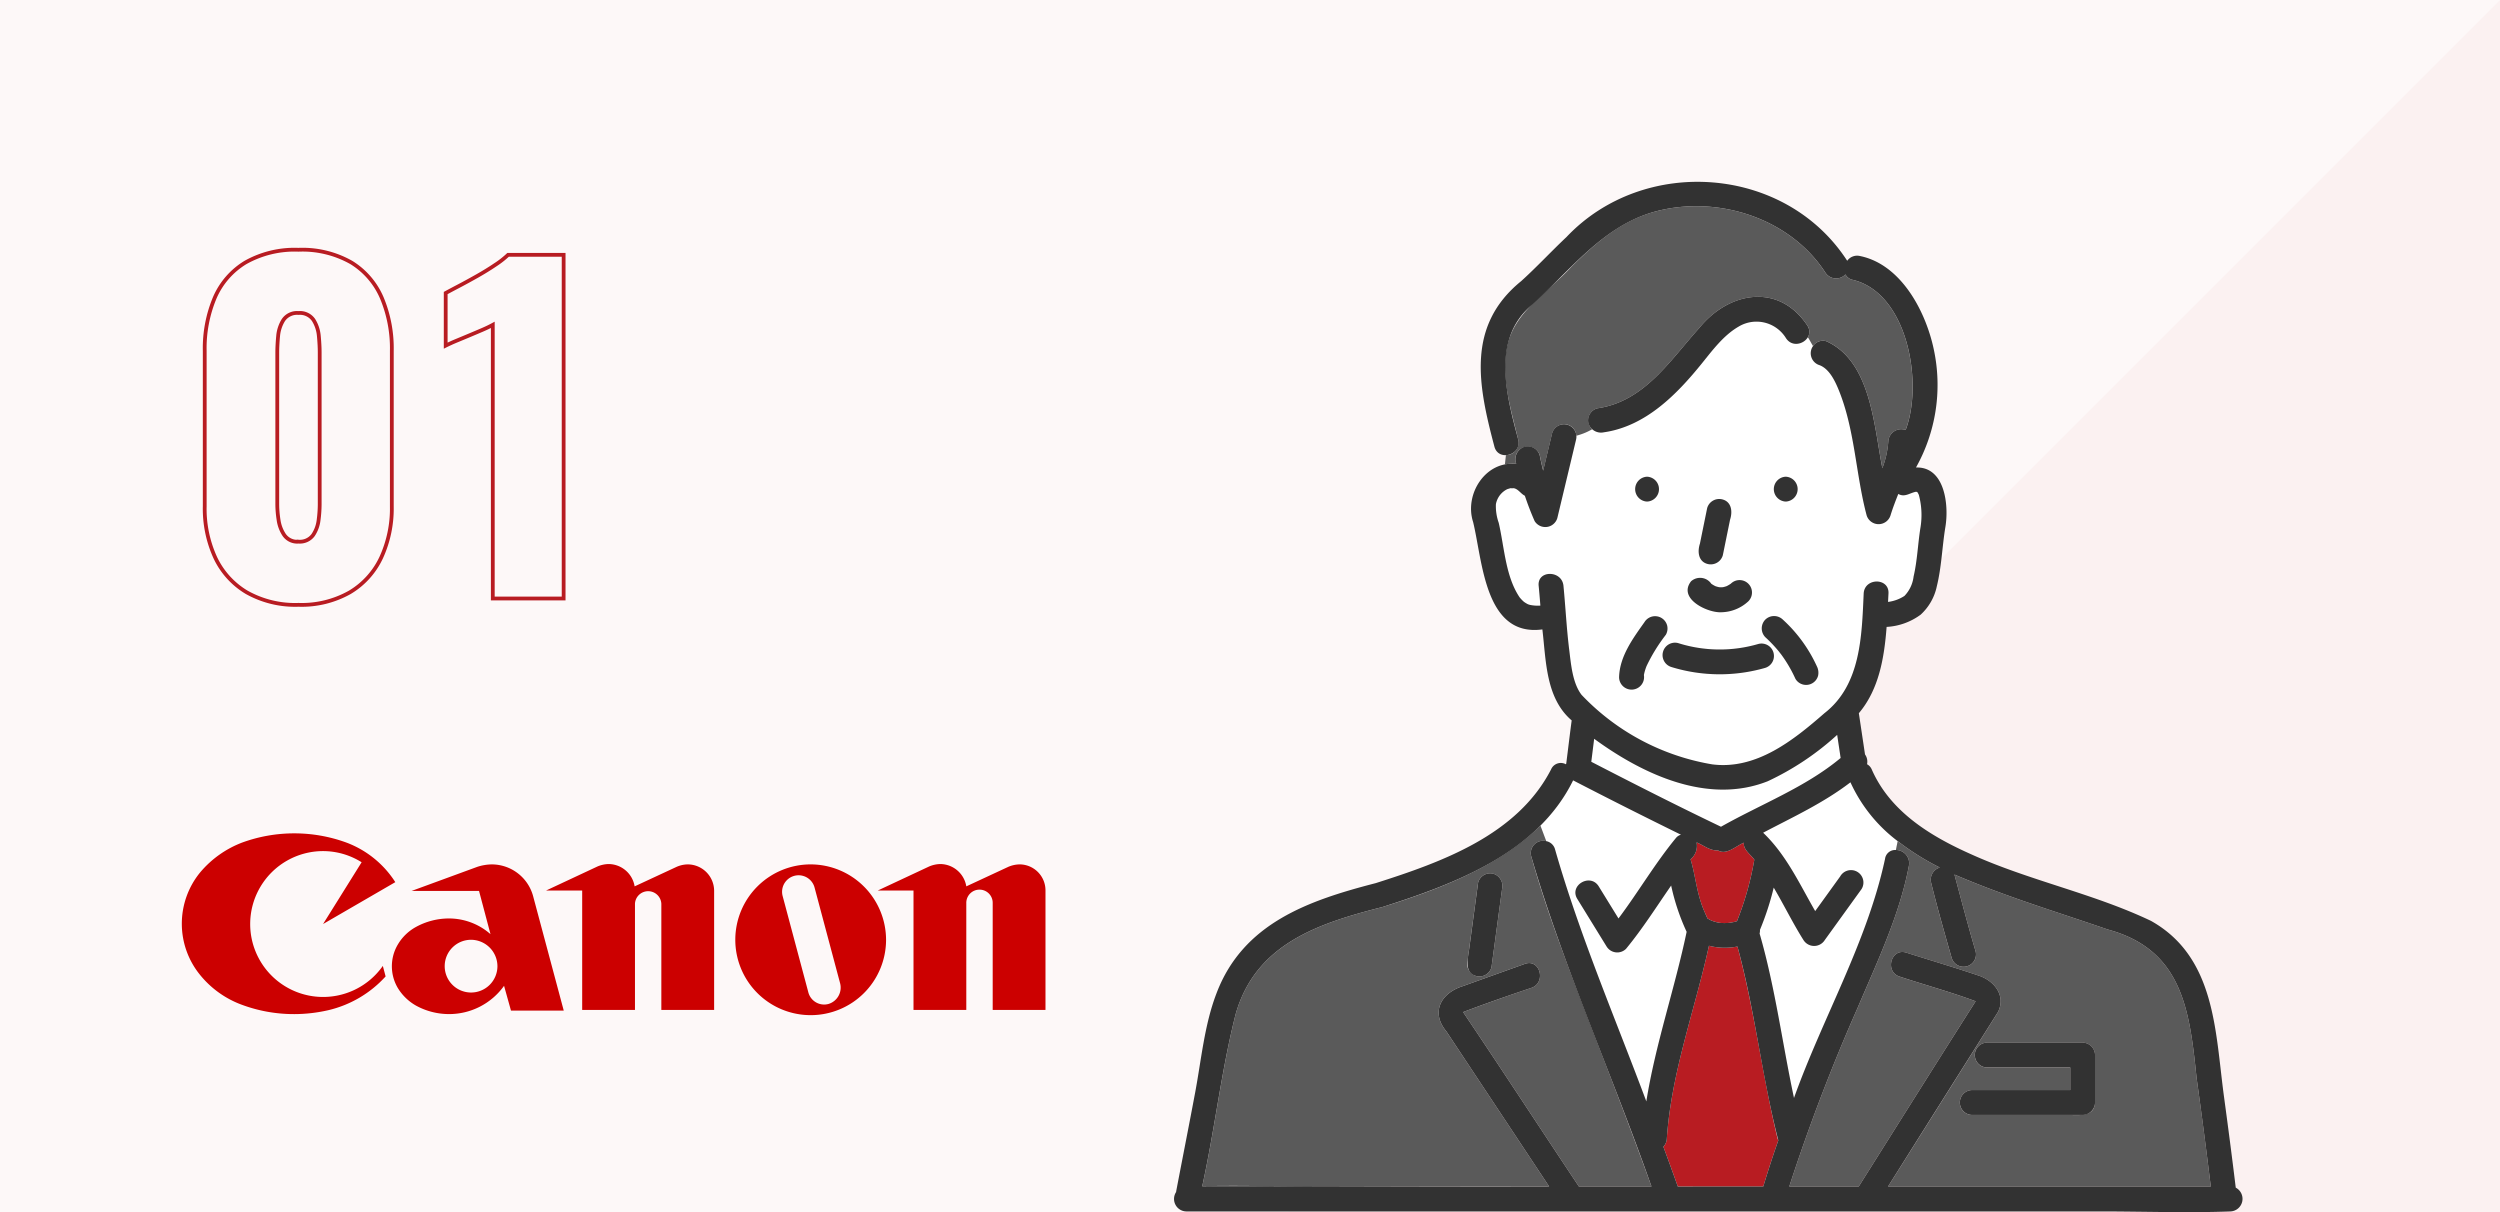 <svg xmlns="http://www.w3.org/2000/svg" width="330" height="160.001" viewBox="0 0 330 160.001">
  <rect x="0" y="0" width="330" height="160.001" fill="#808080" stroke="none"/>
  <g id="グループ_1336" data-name="グループ 1336" transform="translate(-6295 -13517)">
    <rect id="長方形_2198" data-name="長方形 2198" width="330" height="160" transform="translate(6295 13517)" fill="#fdf8f8"/>
    <path id="パス_24365" data-name="パス 24365" d="M160,0V160H0Z" transform="translate(6465 13517)" fill="#fbf1f1"/>
    <g id="Group" transform="translate(6318.991 13627)">
      <path id="パス_24237" data-name="パス 24237" d="M26.543,17.5a9.627,9.627,0,1,1-7.9-15.155,9.582,9.582,0,0,1,5.1,1.474l-5.089,8.153,9.535-5.528A13.127,13.127,0,0,0,21.683,1.2a20.082,20.082,0,0,0-13.662,0A13.536,13.536,0,0,0,2.429,5.159a10.684,10.684,0,0,0,0,13.542,12.757,12.757,0,0,0,5.593,3.961,19.734,19.734,0,0,0,6.831,1.2,20.214,20.214,0,0,0,4.447-.506,14.775,14.775,0,0,0,7.61-4.468Z" transform="translate(0 0)" fill="#c00"/>
      <path id="パス_24238" data-name="パス 24238" d="M58.775,3.407a3.8,3.8,0,0,0-1.467.322L51.761,6.308a3.515,3.515,0,0,0-3.439-2.947,3.994,3.994,0,0,0-1.467.322L40.07,6.858h4.768V22.616h6.968v-14a1.742,1.742,0,0,1,3.481,0v14h6.968V6.858A3.5,3.5,0,0,0,58.775,3.407Z" transform="translate(8.019 0.692)" fill="#c00"/>
      <path id="パス_24239" data-name="パス 24239" d="M95.254,3.407a3.994,3.994,0,0,0-1.467.322L88.24,6.308A3.515,3.515,0,0,0,84.8,3.361a3.994,3.994,0,0,0-1.467.322L76.549,6.858h4.721V22.616h6.968v-14c0-.03,0-.062,0-.092a1.743,1.743,0,1,1,3.485,0c0,.03,0,.062,0,.092v14h6.968V6.828a3.43,3.43,0,0,0-3.4-3.421Z" transform="translate(15.322 0.692)" fill="#c00"/>
      <path id="パス_24240" data-name="パス 24240" d="M70.867,3.4a9.95,9.95,0,1,0,9.9,9.95A9.974,9.974,0,0,0,70.867,3.4Zm2.292,18.425a2.159,2.159,0,0,1-2.66-1.568L67.107,7.543a2.18,2.18,0,0,1,4.217-1.106l3.393,12.714A2.256,2.256,0,0,1,73.159,21.825Z" transform="translate(12.202 0.7)" fill="#c00"/>
      <path id="パス_24241" data-name="パス 24241" d="M37.047,16.851a3.481,3.481,0,1,1-3.481-3.5A3.505,3.505,0,0,1,37.047,16.851Zm1.788,5.85H45.8L41.769,7.638A5.671,5.671,0,0,0,36.312,3.4a6.457,6.457,0,0,0-1.92.322L25.723,6.9h8.893L36.13,12.61a8.3,8.3,0,0,0-5.5-2.073,9.07,9.07,0,0,0-4.31,1.106,6.281,6.281,0,0,0-2.43,2.349,5.628,5.628,0,0,0,0,5.712,6.615,6.615,0,0,0,2.43,2.349,9.07,9.07,0,0,0,4.31,1.106,8.912,8.912,0,0,0,7.29-3.731Z" transform="translate(4.624 0.7)" fill="#c00"/>
    </g>
    <g id="グループ_1335" data-name="グループ 1335" transform="translate(6450 13541.001)">
      <path id="パス_24242" data-name="パス 24242" d="M62.469,81.96c.7,2.306.775,4.615,1.943,7.151.1.225.2.45.3.669.188.082.359.2.548.279a5.988,5.988,0,0,0,1.038.281,5.361,5.361,0,0,0,2.3-.217A40.063,40.063,0,0,0,70.888,82c-.491-.673-1.5-1.345-1.377-2.238-1.041.425-2.317,1.7-3.429,1.012-1.028.094-1.9-.686-2.823-1.05a2.319,2.319,0,0,1-.79,2.238" transform="translate(5.684 7.47)" fill="#b81c22"/>
      <path id="パス_24243" data-name="パス 24243" d="M76.011,74.477A37.371,37.371,0,0,0,83.374,69.8q-.229-1.527-.456-3.054a36.418,36.418,0,0,1-9.16,6.12c-7.91,3.136-16.5-.913-22.919-5.6l-.38,3.037c5.671,2.93,11.366,5.818,17.122,8.577,2.782-1.519,5.643-2.892,8.43-4.4" transform="translate(4.591 6.254)" fill="#fff"/>
      <path id="パス_24244" data-name="パス 24244" d="M89.8,37.4l.062.007-.007-.005a.332.332,0,0,1-.056,0" transform="translate(8.171 3.504)" fill="#dcdcdc"/>
      <path id="パス_24245" data-name="パス 24245" d="M46.245,81.385c3.246,11.338,7.918,22.2,12.04,33.235,1.211-7.578,3.749-14.863,5.323-22.385a28.732,28.732,0,0,1-2.046-6.109c-1.95,2.813-3.78,5.715-5.962,8.359a1.648,1.648,0,0,1-2.57-.332l-3.856-6.259c-1.111-1.8,1.722-3.45,2.826-1.656q1.306,2.118,2.61,4.236c2.618-3.49,4.829-7.284,7.612-10.657a1.272,1.272,0,0,1,.636-.4Q55.7,75.905,48.619,72.238a20.319,20.319,0,0,1-4.312,5.972l.772,2.057a1.49,1.49,0,0,1,1.165,1.118" transform="translate(4.031 6.769)" fill="#fff"/>
      <path id="パス_24246" data-name="パス 24246" d="M18.164,125.344H49.183q-6.778-10.235-13.56-20.47c-2.136-2.552-.706-5.088,2.159-5.986l8.2-2.94c1.99-.713,2.839,2.459.87,3.164-2.995,1-6.128,2.106-9.032,3.2,5.148,7.638,10.178,15.361,15.286,23.029H62.69c-2.744-7.648-5.708-15.213-8.616-22.8-2.626-6.851-5.28-13.728-7.264-20.8A1.629,1.629,0,0,1,48.8,79.755L48.029,77.7c-5.733,5.542-13.4,8.4-20.852,10.747-8.421,2.145-16.787,4.869-19.393,14.193C5.9,110.076,5.048,117.8,3.388,125.3c4.917-.115,9.866.043,14.776.043m20.242-29.8q.7-5.171,1.4-10.341a1.653,1.653,0,0,1,2.013-1.145,1.688,1.688,0,0,1,1.142,2.018L41.563,96.413a1.653,1.653,0,0,1-2.013,1.145,1.688,1.688,0,0,1-1.143-2.018" transform="translate(0.308 7.28)" fill="#5a5a5a"/>
      <path id="パス_24247" data-name="パス 24247" d="M74.225,117.532C72.209,109.184,71.2,100.6,68.959,92.3a8.514,8.514,0,0,1-3.763-.1c-1.867,8.5-4.973,16.728-5.563,25.479a1.622,1.622,0,0,1-.454,1.048q.97,2.623,1.909,5.26H72.365q.926-3.073,1.988-6.094a1.755,1.755,0,0,1-.128-.359" transform="translate(5.385 8.639)" fill="#b81c22"/>
      <path id="パス_24248" data-name="パス 24248" d="M77.2,19.044a4.568,4.568,0,0,0-6.245-1.514c-1.994,1.152-3.449,3.126-4.875,4.889-3.338,4.127-7.439,8.28-12.927,9.065a1.907,1.907,0,0,1-1.532-.4,8.314,8.314,0,0,1-2.094.854c-.6,3.649-1.717,7.242-2.5,10.869a1.655,1.655,0,0,1-2.991.393c-.485-1.1-.912-2.216-1.294-3.348-.536-.252-.9-.938-1.513-1a1.016,1.016,0,0,1-.359,0c-.08.015-.442.131-.443.129a2.743,2.743,0,0,0-1.506,1.994,6.617,6.617,0,0,0,.374,2.461c.755,3.26.9,7.06,2.75,9.819.073.162.4.409.566.591a4.134,4.134,0,0,0,.452.285c.055.026.065.032.087.044.081.028.16.057.242.08a5.086,5.086,0,0,0,1.4.1c-.07-.873-.142-1.746-.226-2.617-.2-2.1,3.07-2.082,3.273,0,.274,2.833.41,5.678.765,8.5.236,1.874.432,4.346,1.628,5.9A30.8,30.8,0,0,0,67.506,75.32c5.8.725,10.672-3.162,14.793-6.76,4.817-3.732,4.927-10.21,5.178-15.8.113-2.1,3.386-2.11,3.273,0-.02.365-.038.742-.057,1.114a5.168,5.168,0,0,0,2.162-.789,4.435,4.435,0,0,0,1.211-2.565c.482-2.059.56-4.215.88-6.3a10.248,10.248,0,0,0-.191-4.49c-.068-.112-.13-.307-.239-.381l0,0c-.059,0-.128-.008-.164-.013a2.689,2.689,0,0,0-.818.277,1.589,1.589,0,0,1-1.488.005c-.369.93-.73,1.864-1.023,2.821a1.649,1.649,0,0,1-3.156,0c-1.475-5.551-1.537-11.461-3.792-16.8-.49-1.128-1.19-2.521-2.4-3.009a1.645,1.645,0,0,1-.886-2.525c-.237-.4-.453-.806-.681-1.174a1.7,1.7,0,0,1-2.9.116m-.025,18.3a1.642,1.642,0,0,1,0,3.281,1.642,1.642,0,0,1,0-3.281m-11.462,9.5q.545-2.679,1.091-5.358a1.637,1.637,0,1,1,3.156.873q-.545,2.679-1.091,5.358a1.637,1.637,0,1,1-3.156-.873m-1.028,4.306a1.789,1.789,0,0,1,2.67.323,4.215,4.215,0,0,0,.542.318,1.834,1.834,0,0,0,.983.138,3.753,3.753,0,0,0,.5-.141,4.188,4.188,0,0,0,.557-.328,1.637,1.637,0,0,1,2.3,2.334,5.368,5.368,0,0,1-3.806,1.443c-1.878-.062-5.454-1.884-3.74-4.086m-5.814-13.8a1.642,1.642,0,0,1,0,3.281,1.642,1.642,0,0,1,0-3.281m.307,24.222c-.132.253-.251.51-.371.768a6.5,6.5,0,0,0-.348,1.179l0,.031a1.65,1.65,0,1,1-3.277.3c.057-2.753,1.811-5.125,3.341-7.285a1.638,1.638,0,1,1,2.826,1.656,25.633,25.633,0,0,0-2.168,3.354m15.256,1.019A21.685,21.685,0,0,1,62.1,62.471a1.641,1.641,0,0,1,.871-3.164,18.178,18.178,0,0,0,10.592.114,1.641,1.641,0,0,1,.871,3.164m6.844-.227a1.638,1.638,0,1,1-2.826,1.656,17.71,17.71,0,0,0-2.045-3.434c.291.411-.031-.035-.108-.13a17.916,17.916,0,0,0-1.821-1.922,1.669,1.669,0,0,1,0-2.321c2.166-2.267,6.033,4.46,6.8,6.151" transform="translate(3.539 1.582)" fill="#fff"/>
      <path id="パス_24249" data-name="パス 24249" d="M41.517,36.965a1.652,1.652,0,1,1,3.1-1.131c.13.674.283,1.342.452,2.006q.587-2.459,1.175-4.919a1.661,1.661,0,0,1,2.013-1.145,1.6,1.6,0,0,1,1.176,1.463,8.306,8.306,0,0,0,2.093-.854,1.631,1.631,0,0,1,.662-2.759c6.231-.89,9.585-6.3,13.479-10.608,3.921-4.822,10.512-5.983,14.264-.324A1.422,1.422,0,0,1,80,20.233c.228.367.443.773.68,1.175a1.564,1.564,0,0,1,1.756-.64c5.882,2.615,6.283,11.189,7.4,16.757a12.462,12.462,0,0,0,.788-3.549A1.7,1.7,0,0,1,92.9,32.487c2.333-6.112.338-17.994-6.92-19.811a1.394,1.394,0,0,1-1.027-.732,1.686,1.686,0,0,1-2.635-.219c-4.708-7.276-14.35-10.3-22.553-8.055-4.457,1.209-7.734,4.072-10.963,7.253-2.969,3.271-7.355,5.747-8.456,10.292-.978,4.1.477,8.576,1.418,12.55A1.657,1.657,0,0,1,40.141,35.8c-.041.407-.093.819-.132,1.231a4.794,4.794,0,0,1,1.508-.07" transform="translate(3.64 0.276)" fill="#5a5a5a"/>
      <path id="パス_24250" data-name="パス 24250" d="M71.287,79.124c3.046,2.9,4.8,6.755,6.873,10.347q1.651-2.287,3.3-4.576a1.638,1.638,0,1,1,2.827,1.657l-4.853,6.726a1.658,1.658,0,0,1-2.826,0c-1.405-2.229-2.573-4.634-3.921-6.91a37.411,37.411,0,0,1-1.817,5.572,1.711,1.711,0,0,1-.048.492c2.055,7.1,3,14.484,4.54,21.706,3.774-10.571,9.648-20.521,12.018-31.556a1.347,1.347,0,0,1,1.434-1.177l.235-1.174a20.219,20.219,0,0,1-6.234-7.765c-3.559,2.732-7.6,4.59-11.528,6.657" transform="translate(6.444 6.79)" fill="#fff"/>
      <path id="パス_24251" data-name="パス 24251" d="M90.211,82.79C88.986,89.3,86.024,95.5,83.448,101.553a246.528,246.528,0,0,0-9.038,23.616h9.169c5.143-8.152,10.269-16.339,15.439-24.455-3.227-1.205-6.711-2.156-10.033-3.257-2-.635-1.142-3.8.869-3.164,3.2,1.013,6.414,1.969,9.589,3.038,2,.673,3.6,2.6,2.525,4.795q-7.243,11.52-14.519,23.043h42.607q-.867-7.181-1.875-14.344c-.911-8.8-1.814-16.9-11.713-19.582-6.831-2.362-13.366-4.3-20.254-7.259.908,3.366,1.795,6.753,2.785,10.1a1.637,1.637,0,1,1-3.156.873c-.945-3.28-1.883-6.567-2.7-9.879a1.676,1.676,0,0,1,1.143-2.018h0a33.818,33.818,0,0,1-5.564-3.491l-.235,1.174a1.745,1.745,0,0,1,1.723,2.05m22.925,23.38a1.664,1.664,0,0,1,1.636,1.641v6.265c-.1,1.935-2.057,1.646-3.451,1.641H98.5a1.642,1.642,0,0,1,0-3.281h13v-2.984H100.473a1.642,1.642,0,0,1,0-3.281Z" transform="translate(6.77 7.455)" fill="#5a5a5a"/>
      <path id="パス_24252" data-name="パス 24252" d="M74.117,38.871a1.642,1.642,0,0,0,0-3.281,1.642,1.642,0,0,0,0,3.281" transform="translate(6.6 3.335)" fill="#323232"/>
      <path id="パス_24253" data-name="パス 24253" d="M57.34,38.871a1.642,1.642,0,0,0,0-3.281,1.642,1.642,0,0,0,0,3.281" transform="translate(5.073 3.335)" fill="#323232"/>
      <path id="パス_24254" data-name="パス 24254" d="M36.63,97.018a1.653,1.653,0,0,0,2.013-1.146q.7-5.169,1.4-10.34a1.689,1.689,0,0,0-1.143-2.018,1.653,1.653,0,0,0-2.013,1.145q-.61,4.528-1.222,9.055c-.177,1.167-.563,2.909.97,3.3" transform="translate(3.229 7.821)" fill="#323232"/>
      <path id="パス_24255" data-name="パス 24255" d="M71.73,55.791a18.178,18.178,0,0,1-10.592-.115,1.641,1.641,0,0,0-.871,3.164,21.676,21.676,0,0,0,12.334.115,1.641,1.641,0,0,0-.871-3.164" transform="translate(5.376 5.211)" fill="#323232"/>
      <path id="パス_24256" data-name="パス 24256" d="M64.625,46.854a1.658,1.658,0,0,0,2.013-1.146q.478-2.344.955-4.689c.341-1.04.228-2.361-1.007-2.686a1.657,1.657,0,0,0-2.013,1.145q-.478,2.346-.955,4.69c-.341,1.039-.228,2.36,1.007,2.686" transform="translate(5.773 3.588)" fill="#323232"/>
      <path id="パス_24257" data-name="パス 24257" d="M60.155,53.616a1.645,1.645,0,0,0-2.991-.392c-1.53,2.159-3.283,4.532-3.341,7.284a1.649,1.649,0,1,0,3.277-.3l0-.032A6.439,6.439,0,0,1,57.452,59,22.491,22.491,0,0,1,59.99,54.88a1.656,1.656,0,0,0,.165-1.264" transform="translate(4.897 4.912)" fill="#323232"/>
      <path id="パス_24258" data-name="パス 24258" d="M71.553,52.877a1.667,1.667,0,0,0,0,2.32,17.926,17.926,0,0,1,1.821,1.923c.077.1.4.541.108.129a17.8,17.8,0,0,1,2.043,3.435,1.636,1.636,0,0,0,2.992-.393,1.881,1.881,0,0,0-.165-1.263,19.046,19.046,0,0,0-4.485-6.151,1.66,1.66,0,0,0-2.314,0" transform="translate(6.468 4.911)" fill="#323232"/>
      <path id="パス_24259" data-name="パス 24259" d="M66.315,52.338A5.367,5.367,0,0,0,70.121,50.9a1.637,1.637,0,0,0-2.3-2.334,4.307,4.307,0,0,1-.557.328,3.748,3.748,0,0,1-.5.14,3.58,3.58,0,0,1-.484,0,3.911,3.911,0,0,1-.5-.138,4.343,4.343,0,0,1-.542-.318,1.788,1.788,0,0,0-2.67-.324c-1.714,2.2,1.862,4.023,3.74,4.086" transform="translate(5.652 4.477)" fill="#323232"/>
      <path id="パス_24260" data-name="パス 24260" d="M98.6,103.891a1.642,1.642,0,0,0,0,3.281h11.026v2.984h-13a1.642,1.642,0,0,0,0,3.281h14.636a1.662,1.662,0,0,0,1.636-1.641v-6.265a1.663,1.663,0,0,0-1.636-1.641Z" transform="translate(8.648 9.734)" fill="#323232"/>
      <path id="パス_24261" data-name="パス 24261" d="M52.139,31.764c5.488-.784,9.589-4.938,12.926-9.065,1.426-1.762,2.88-3.737,4.875-4.889a4.569,4.569,0,0,1,6.246,1.514c1.151,1.789,3.965.1,2.826-1.656-3.761-5.659-10.335-4.5-14.264.324C60.854,22.3,57.5,27.71,51.268,28.6a1.652,1.652,0,0,0-1.142,2.018,1.743,1.743,0,0,0,2.013,1.146" transform="translate(4.557 1.301)" fill="#323232"/>
      <path id="パス_24262" data-name="パス 24262" d="M140.118,132.768c-.491-4.063-1.023-8.121-1.573-12.175-1.144-8.54-1.116-18.27-9.62-23.041-7.6-3.617-16-5.3-23.68-8.765-5.36-2.379-10.7-5.61-13.163-11.194a1.422,1.422,0,0,0-.632-.716,1.624,1.624,0,0,0-.269-1.294q-.407-2.72-.813-5.441c2.647-3.135,3.354-7.29,3.665-11.391a8.329,8.329,0,0,0,4.492-1.615,7.022,7.022,0,0,0,2.138-3.76c.632-2.571.7-5.246,1.135-7.855.473-2.909-.095-7.942-3.889-7.811a22.294,22.294,0,0,0,2.424-15.232c-.984-5.1-4.269-11.57-9.837-12.689a1.61,1.61,0,0,0-1.665.634C80.681-2.168,62.006-3.522,51.778,7.286c-2.024,1.905-3.916,3.95-5.976,5.817-7.3,5.927-5.667,13.8-3.55,21.811.5,2.054,3.647,1.167,3.156-.873C43.884,28.309,41.86,20.909,47.031,16.4,52.177,11.829,56.51,5.848,63.409,3.945c8.2-2.246,17.845.78,22.554,8.056a1.685,1.685,0,0,0,2.634.219,1.394,1.394,0,0,0,1.027.732c7.257,1.82,9.254,13.689,6.921,19.81a1.7,1.7,0,0,0-2.285,1.49,12.446,12.446,0,0,1-.788,3.548c-1.113-5.565-1.514-14.14-7.4-16.755a1.563,1.563,0,0,0-1.755.639,1.644,1.644,0,0,0,.886,2.525c1.214.488,1.914,1.881,2.4,3.009,2.254,5.343,2.317,11.252,3.792,16.8a1.649,1.649,0,0,0,3.156,0c.292-.957.655-1.891,1.023-2.821.82.479,1.461-.1,2.305-.282.036.005.1.011.165.013l0,0c.11.072.172.27.24.381a10.265,10.265,0,0,1,.191,4.49c-.321,2.09-.4,4.245-.88,6.3a4.435,4.435,0,0,1-1.211,2.565,5.144,5.144,0,0,1-2.162.789c.019-.373.037-.749.057-1.114.113-2.11-3.161-2.1-3.273,0-.253,5.584-.36,12.065-5.178,15.8-4.121,3.6-8.993,7.485-14.793,6.76a30.807,30.807,0,0,1-17.264-9.175c-1.2-1.552-1.393-4.025-1.628-5.9-.355-2.824-.491-5.671-.766-8.5-.2-2.083-3.477-2.1-3.273,0,.085.871.156,1.743.226,2.616a5.081,5.081,0,0,1-1.4-.1c-.082-.023-.163-.051-.242-.08-.022-.012-.033-.018-.088-.044a4.171,4.171,0,0,1-.451-.284,4.867,4.867,0,0,1-.566-.592c-1.855-2.758-2-6.559-2.75-9.819a6.616,6.616,0,0,1-.375-2.46,2.752,2.752,0,0,1,1.506-1.995c.013,0,.356-.112.443-.129a1.016,1.016,0,0,0,.359,0c.614.059.979.747,1.514,1,.381,1.132.807,2.25,1.293,3.348a1.655,1.655,0,0,0,2.991-.392l2.465-10.316a1.637,1.637,0,0,0-3.156-.873l-1.175,4.919c-.169-.665-.321-1.332-.451-2.006a1.646,1.646,0,0,0-2.014-1.146,1.737,1.737,0,0,0-1.084,2.277c-4.033-.477-6.889,3.973-5.7,7.649,1.271,5.213,1.53,15.2,9.145,14.186.493,4.144.433,9.067,3.868,12.011-.256,1.9-.476,3.8-.719,5.7-.015.03-.029.06-.044.091a1.39,1.39,0,0,0-1.953.667c-4.456,8.67-14.4,12.234-23.136,15.016C17.771,94.855,9.068,97.83,5.56,107.167c-1.578,4.117-1.989,8.74-2.8,13.053-.818,4.369-1.684,8.731-2.518,13.1H.266a1.65,1.65,0,0,0,1.31,2.589H122.522c5.616.009,11.283.209,16.9,0a1.665,1.665,0,0,0,.7-3.137M97.971,40.9a.343.343,0,0,0,.057,0l.007.005-.063-.007M95.493,87.022a33.762,33.762,0,0,0,5.563,3.491h0a1.674,1.674,0,0,0-1.143,2.018c.822,3.313,1.759,6.6,2.7,9.878a1.637,1.637,0,1,0,3.156-.872c-.991-3.348-1.876-6.733-2.785-10.1,6.888,2.957,13.424,4.9,20.254,7.26,9.9,2.683,10.8,10.786,11.713,19.582q1,7.163,1.875,14.344H94.218q7.25-11.527,14.519-23.044c1.079-2.191-.525-4.121-2.522-4.794-3.177-1.07-6.394-2.027-9.59-3.039-2.013-.638-2.875,2.529-.87,3.164,3.321,1.1,6.807,2.052,10.032,3.258-5.168,8.115-10.295,16.3-15.439,24.455H81.181a246.543,246.543,0,0,1,9.037-23.617c2.576-6.057,5.539-12.249,6.763-18.762A1.743,1.743,0,0,0,95.259,88.2a1.347,1.347,0,0,0-1.434,1.177c-2.371,11.035-8.245,20.985-12.018,31.556-1.542-7.222-2.484-14.611-4.54-21.706a1.711,1.711,0,0,0,.048-.492,37.216,37.216,0,0,0,1.816-5.573c1.348,2.277,2.516,4.682,3.921,6.911a1.658,1.658,0,0,0,2.826,0l4.853-6.727a1.638,1.638,0,1,0-2.826-1.656q-1.651,2.289-3.3,4.576c-2.067-3.593-3.827-7.446-6.873-10.347,3.923-2.067,7.97-3.925,11.528-6.657a20.219,20.219,0,0,0,6.234,7.765m-29.021,45.6q-.939-2.636-1.909-5.261a1.625,1.625,0,0,0,.455-1.047c.59-8.752,3.7-16.981,5.563-25.479a8.525,8.525,0,0,0,3.762.1c2.317,8.406,3.209,17.158,5.395,25.587q-1.06,3.022-1.988,6.094Zm2.47-45.433c.919.364,1.8,1.144,2.823,1.051,1.113.69,2.387-.587,3.429-1.012-.122.891.886,1.564,1.377,2.237a40.06,40.06,0,0,1-2.29,8.125,7.291,7.291,0,0,1-.915.208,7.118,7.118,0,0,1-1.382.009,5.973,5.973,0,0,1-1.039-.281c-.189-.079-.36-.2-.547-.278-.108-.221-.207-.444-.3-.67-1.167-2.537-1.236-4.833-1.943-7.151a2.316,2.316,0,0,0,.79-2.238M55.429,73.518c6.418,4.69,15.011,8.74,22.921,5.6A36.438,36.438,0,0,0,87.508,73q.227,1.526.456,3.053c-4.645,3.878-10.553,6.109-15.793,9.078-5.756-2.757-11.451-5.647-17.121-8.576q.19-1.519.379-3.038m-47.337,36.4c2.619-9.338,10.964-12.042,19.395-14.193,9.552-3.057,20.446-7.112,25.163-16.718q7.079,3.663,14.24,7.175a1.281,1.281,0,0,0-.637.4c-2.783,3.373-4.992,7.167-7.612,10.657L56.031,93c-1.105-1.794-3.937-.147-2.827,1.656l3.856,6.26a1.648,1.648,0,0,0,2.57.332c2.182-2.645,4.013-5.547,5.963-8.36A28.729,28.729,0,0,0,67.638,99c-1.574,7.522-4.111,14.808-5.323,22.386-4.121-11.034-8.794-21.9-12.04-33.235a1.49,1.49,0,0,0-1.164-1.118,1.628,1.628,0,0,0-1.991,1.989c4.344,14.858,10.766,29,15.878,43.6H53.416c-5.109-7.668-10.139-15.389-15.287-23.029,2.905-1.1,6.038-2.2,9.033-3.2,1.968-.705,1.119-3.877-.871-3.164l-8.2,2.94c-2.862.9-4.3,3.431-2.159,5.986q6.78,10.234,13.56,20.47c-15.266.049-30.529-.067-45.8-.043,1.66-7.5,2.508-15.225,4.4-22.664" transform="translate(0)" fill="#323232"/>
    </g>
    <path id="パス_24363" data-name="パス 24363" d="M15.4.84A13.043,13.043,0,0,1,8.568-.812,10.546,10.546,0,0,1,4.424-5.376a15.471,15.471,0,0,1-1.4-6.776V-32.7A17.207,17.207,0,0,1,4.34-39.676,10.121,10.121,0,0,1,8.4-44.352a13.222,13.222,0,0,1,7-1.68,13.072,13.072,0,0,1,6.972,1.68A10.169,10.169,0,0,1,26.4-39.676,17.207,17.207,0,0,1,27.72-32.7v20.552A15.518,15.518,0,0,1,26.32-5.4,10.513,10.513,0,0,1,22.176-.812,12.926,12.926,0,0,1,15.4.84Zm0-8.344a2.163,2.163,0,0,0,1.932-.868,4.509,4.509,0,0,0,.728-2.016,16.736,16.736,0,0,0,.14-1.988v-20.1q0-.952-.112-2.156a4.714,4.714,0,0,0-.7-2.128,2.173,2.173,0,0,0-1.988-.924,2.173,2.173,0,0,0-1.988.924,4.714,4.714,0,0,0-.7,2.128q-.112,1.2-.112,2.156v20.1a14,14,0,0,0,.168,1.988,4.773,4.773,0,0,0,.756,2.016A2.1,2.1,0,0,0,15.4-7.5ZM41.048,0V-36.12q-.616.336-1.4.672t-1.652.7q-.868.364-1.68.7t-1.484.672V-40.32q.616-.336,1.736-.924t2.408-1.316q1.288-.728,2.408-1.484a11.738,11.738,0,0,0,1.68-1.316H50.4V0Z" transform="translate(6319 13596)" fill="none" stroke="#b81c22" stroke-width="0.5"/>
  </g>
</svg>
